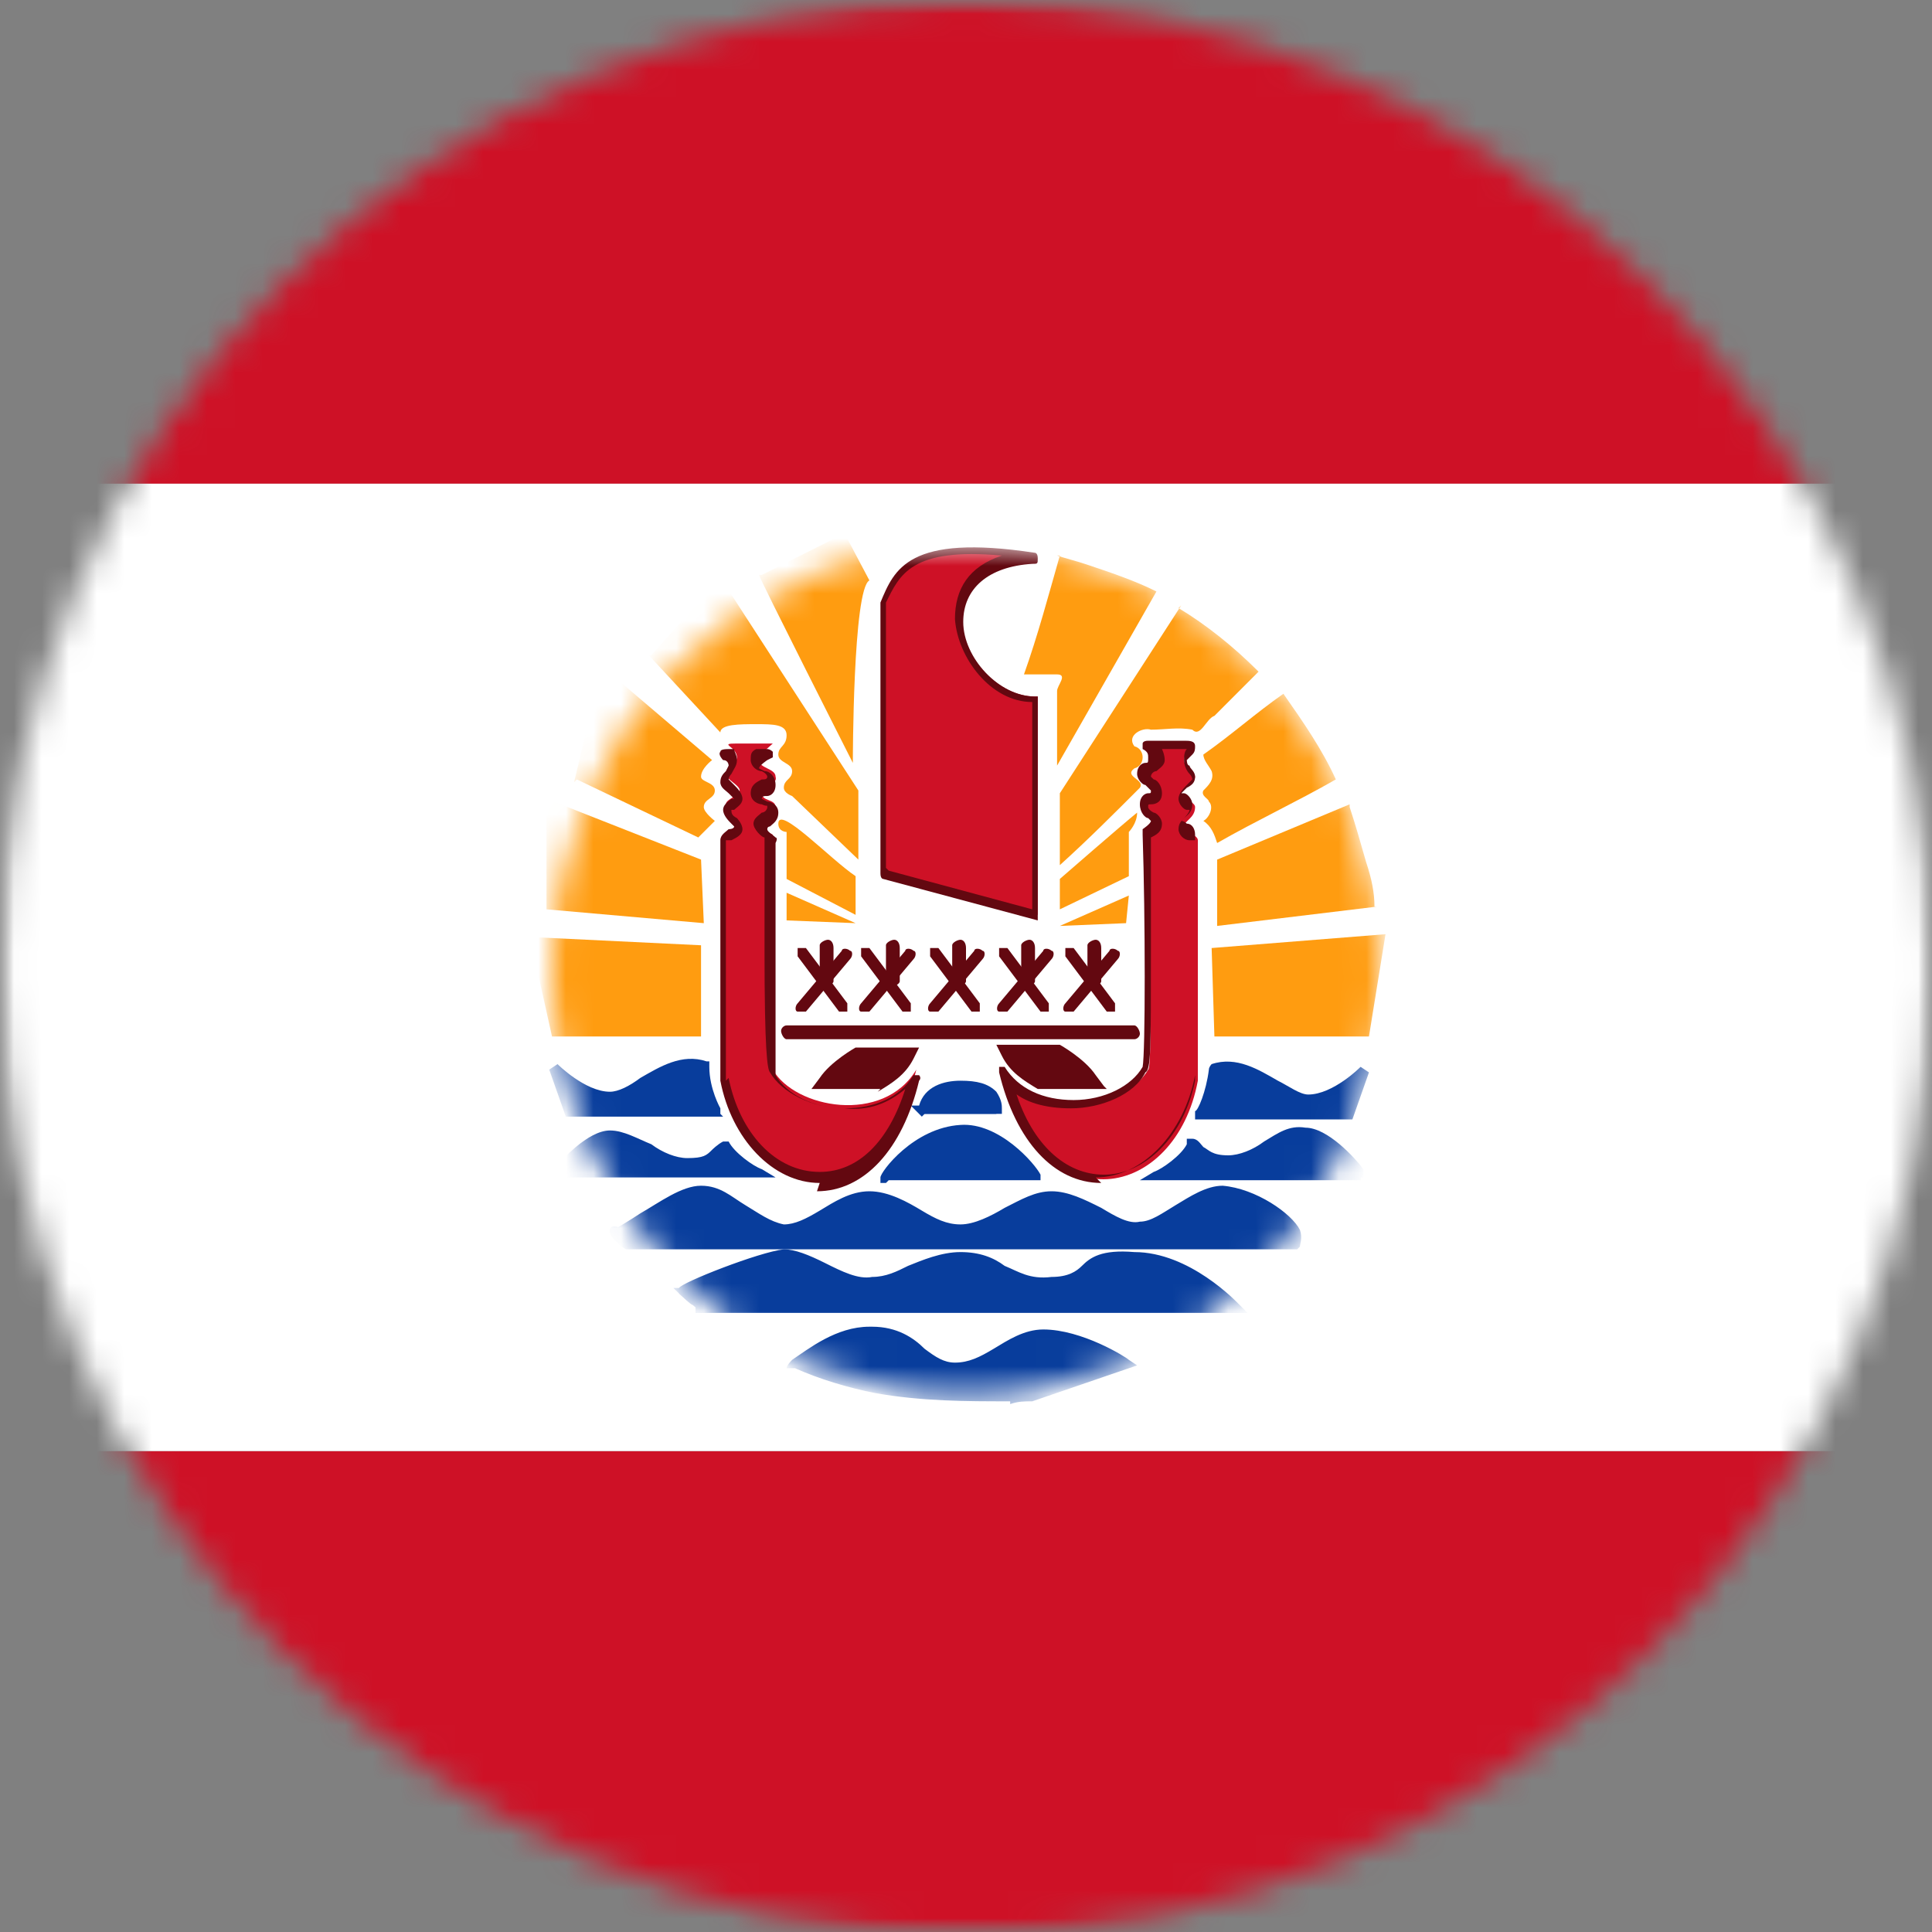 <svg width="70" height="70" viewBox="0 0 70 70" fill="none" xmlns="http://www.w3.org/2000/svg">
<rect x="0" y="0" width="70" height="70" fill="#808080" stroke="none"/>
<g clip-path="url(#clip0_10753_260602)">
<mask id="mask0_10753_260602" style="mask-type:luminance" maskUnits="userSpaceOnUse" x="0" y="0" width="70" height="71">
<path d="M70 0H0V70.1H70V0Z" fill="white"/>
</mask>
<g mask="url(#mask0_10753_260602)">
<mask id="mask1_10753_260602" style="mask-type:luminance" maskUnits="userSpaceOnUse" x="0" y="0" width="70" height="71">
<path d="M35 70.1C54.33 70.1 70 54.408 70 35.05C70 15.693 54.33 0 35 0C15.67 0 0 15.693 0 35.05C0 54.408 15.67 70.1 35 70.1Z" fill="white"/>
</mask>
<g mask="url(#mask1_10753_260602)">
<path d="M87.5 52.575H-17.5V70.1H87.5V52.575Z" fill="#CE1126"/>
<path d="M87.5 0H-17.5V17.525H87.5V0Z" fill="#CE1126"/>
<path d="M87.5 17.525H-17.5V52.575H87.5V17.525Z" fill="white"/>
</g>
<mask id="mask2_10753_260602" style="mask-type:luminance" maskUnits="userSpaceOnUse" x="20" y="19" width="30" height="32">
<path d="M20 35.15C20 43.663 26.7 50.572 35 50.572C43.3 50.572 50 43.663 50 35.15C50 26.638 43.3 19.728 35 19.728C26.7 19.728 20 26.638 20 35.15Z" fill="white"/>
</mask>
<g mask="url(#mask2_10753_260602)">
<path d="M31 33.448L28.5 33.348V32.346L31 33.448Z" fill="#FF9C10"/>
<path d="M31 33.147L28.5 31.846V30.143C28.5 30.143 28.2 30.143 28.2 29.843C28.2 29.142 30.1 31.145 31 31.745V33.047V33.147Z" fill="#FF9C10"/>
<path d="M20 37.554H25.4V34.249L19.2 33.949L20 37.554Z" fill="#FF9C10"/>
<path d="M19.8 32.947L25.5 33.448L25.4 31.145L19.8 28.941V32.947Z" fill="#FF9C10"/>
<path d="M20.9 28.24L25.3 30.343L25.9 29.742C25.9 29.742 25.5 29.442 25.5 29.242C25.5 28.941 25.9 28.941 25.9 28.641C25.9 28.34 25.4 28.34 25.4 28.14C25.4 27.84 25.8 27.539 25.8 27.539L21.8 24.134L20.8 28.34L20.9 28.24Z" fill="#FF9C10"/>
<path d="M49.6 37.554H44L43.9 34.349L50.2 33.848L49.6 37.554Z" fill="#FF9C10"/>
<path d="M49.8 32.847C49.8 32.346 49.7 31.846 49.5 31.245C49.3 30.544 49.1 29.843 48.9 29.242C48.9 29.242 48.9 29.242 48.9 29.142L44.1 31.145V33.548L49.9 32.847H49.8Z" fill="#FF9C10"/>
<path d="M46.5 25.136C45.5 25.837 44.6 26.638 43.6 27.339C43.6 27.539 43.8 27.74 43.9 27.94C44 28.24 43.8 28.441 43.6 28.641C43.5 28.841 43.8 28.941 43.8 29.042C44 29.242 43.8 29.642 43.6 29.743C43.9 29.943 44 30.243 44.1 30.544C45.5 29.743 47 29.042 48.4 28.24C47.9 27.139 47.2 26.137 46.5 25.136Z" fill="#FF9C10"/>
<path d="M38.4 33.548L40.8 33.448L40.9 32.446L38.4 33.548Z" fill="#FF9C10"/>
<path d="M38.4 32.947V31.846C38.4 31.846 40.7 29.843 41.2 29.442C41.2 29.843 40.9 30.143 40.9 30.143V31.745L38.4 32.947Z" fill="#FF9C10"/>
<path d="M23.5 23.734L26.1 26.538C26.1 26.238 26.8 26.238 27.4 26.238C28 26.238 28.5 26.238 28.5 26.638C28.5 27.039 28.2 27.039 28.2 27.339C28.2 27.64 28.7 27.64 28.7 27.94C28.7 28.24 28.4 28.24 28.4 28.541C28.4 28.741 28.7 28.841 28.7 28.841L31.1 31.145V28.641L26.1 20.93L23.6 23.734H23.5Z" fill="#FF9C10"/>
<path d="M27.5 20.83C27.5 20.93 30.9 27.64 30.9 27.64C30.9 27.64 30.9 21.331 31.5 21.03L30.6 19.328L27.6 20.83H27.5Z" fill="#FF9C10"/>
<path d="M38.4 20.129C38 21.531 37.6 23.033 37.1 24.435C37.5 24.435 37.9 24.435 38.3 24.435C38.7 24.435 38.3 24.835 38.3 25.036C38.3 25.937 38.3 26.838 38.3 27.739C39.5 25.637 40.7 23.534 41.9 21.43C41.1 21.03 40.2 20.73 39.3 20.429C39 20.329 38.6 20.229 38.3 20.129H38.4Z" fill="#FF9C10"/>
<path d="M42.8 21.931L38.4 28.741V31.345C39.4 30.444 40.4 29.442 41.3 28.541C41.5 28.24 40.7 28.14 41.1 27.84C41.5 27.74 41.5 27.139 41.1 27.039C40.8 26.638 41.4 26.338 41.7 26.438C42.2 26.438 42.7 26.338 43.2 26.438C43.5 26.738 43.7 26.037 44 25.937C44.5 25.436 45.1 24.835 45.6 24.335C44.7 23.433 43.7 22.632 42.7 22.032L42.8 21.931Z" fill="#FF9C10"/>
<path d="M31.5 48.269C30.4 48.269 29.3 49.07 28.8 49.471C29.7 49.871 30.7 50.172 31.7 50.372C33.3 50.672 35 50.672 36.6 50.672C36.9 50.672 37.1 50.672 37.4 50.572L40.9 49.371C40.9 49.371 39.2 48.269 37.9 48.369C36.6 48.469 35.7 49.671 34.6 49.571C33.5 49.571 33.1 48.269 31.6 48.269C30.1 48.269 31.6 48.269 31.5 48.269Z" fill="#083D9C"/>
<path d="M36.6 50.773C35 50.773 33.4 50.773 31.7 50.472C30.7 50.272 29.7 49.971 28.8 49.571H28.5C28.5 49.471 28.7 49.27 28.7 49.27C29.3 48.87 30.3 48.069 31.5 48.069C31.5 48.069 31.5 48.069 31.6 48.069C32.5 48.069 33.1 48.469 33.5 48.87C33.9 49.17 34.2 49.37 34.6 49.37C35.1 49.37 35.5 49.17 36 48.87C36.5 48.569 37.1 48.169 37.8 48.169C39.2 48.169 40.8 49.17 40.9 49.27L41.2 49.471L37.4 50.773C37.1 50.773 36.9 50.773 36.6 50.873V50.773ZM29.2 49.37C30 49.671 30.9 49.971 31.8 50.172C33.4 50.472 35.1 50.472 36.6 50.472C36.9 50.472 37.1 50.472 37.4 50.372L40.5 49.37C40 49.07 38.9 48.469 38 48.569C37.4 48.569 36.9 48.87 36.3 49.27C35.8 49.571 35.2 49.871 34.7 49.871C34.2 49.871 33.8 49.571 33.4 49.27C32.9 48.97 32.5 48.569 31.7 48.569C30.8 48.569 29.9 49.17 29.4 49.571" fill="#083D9C"/>
<path d="M25.2 47.368H44.8C44.8 47.368 43.1 45.665 41.1 45.565C39.1 45.565 39.7 46.366 38.1 46.566C36.6 46.667 36.2 45.665 34.8 45.665C33.4 45.665 32.6 46.566 31.5 46.566C30.4 46.566 29.1 45.465 28.3 45.565C27.5 45.565 24.6 46.867 24.6 46.867L25.2 47.368Z" fill="#083D9C"/>
<path d="M45.2 47.568H25.2V47.267H25.1C25.1 47.368 24.4 46.667 24.4 46.667H24.6C24.7 46.466 27.5 45.365 28.4 45.265C28.8 45.265 29.3 45.465 29.9 45.765C30.5 46.066 31.1 46.366 31.6 46.266C32.1 46.266 32.5 46.066 32.9 45.865C33.4 45.665 34.1 45.365 34.8 45.365C35.5 45.365 36 45.565 36.4 45.865C36.9 46.066 37.3 46.366 38.1 46.266C38.7 46.266 39 46.066 39.2 45.865C39.5 45.565 39.9 45.265 41.1 45.365C43.1 45.365 44.8 47.167 44.9 47.267L45.2 47.568ZM25.3 47.167H44.4C43.8 46.767 42.5 45.765 41.1 45.765C40.1 45.765 39.8 45.966 39.5 46.266C39.2 46.466 38.9 46.767 38.2 46.767C37.4 46.767 36.8 46.566 36.3 46.266C35.9 46.066 35.5 45.865 34.8 45.865C34.1 45.865 33.5 46.166 33 46.366C32.5 46.566 32.1 46.767 31.5 46.767C30.9 46.767 30.2 46.466 29.6 46.166C29.1 45.966 28.6 45.665 28.3 45.765C27.7 45.765 25.6 46.667 24.9 46.867L25.2 47.167H25.3Z" fill="#083D9C"/>
<path d="M22.7 45.064H46.9C47.3 44.564 45.7 43.262 44.3 43.162C43.1 43.162 42.3 44.363 41.3 44.464C40.3 44.464 39.2 43.262 38.1 43.262C37 43.262 35.8 44.464 34.7 44.464C33.6 44.464 32.8 43.262 31.4 43.262C30 43.262 29.4 44.564 28.3 44.564C27.2 44.564 26.3 43.262 25.3 43.262C24.3 43.262 22.6 44.764 22.2 44.664C21.9 44.664 22.6 45.265 22.7 45.164V45.064Z" fill="#083D9C"/>
<path d="M47 45.265H22.8C22.8 45.265 22.8 45.265 22.7 45.265C22.6 45.265 22 44.764 22.1 44.564C22.1 44.564 22.1 44.363 22.4 44.464C22.4 44.464 22.9 44.163 23.2 43.963C23.9 43.562 24.7 42.961 25.4 42.961C26.1 42.961 26.5 43.362 27 43.662C27.5 43.963 27.9 44.263 28.4 44.363C28.8 44.363 29.2 44.163 29.7 43.863C30.2 43.562 30.8 43.162 31.5 43.162C32.2 43.162 32.9 43.562 33.4 43.863C33.9 44.163 34.3 44.363 34.8 44.363C35.3 44.363 35.9 44.063 36.4 43.763C37 43.462 37.5 43.162 38.1 43.162C38.7 43.162 39.3 43.462 39.9 43.763C40.4 44.063 40.9 44.363 41.3 44.263C41.7 44.263 42.1 43.963 42.6 43.662C43.1 43.362 43.7 42.961 44.3 42.961C45.5 43.062 46.8 43.963 47.1 44.564C47.2 44.864 47.1 45.064 47.1 45.165L47 45.265ZM22.7 44.864H46.8C46.8 44.864 46.8 44.764 46.8 44.664C46.5 44.063 45.4 43.362 44.3 43.262C43.7 43.262 43.2 43.562 42.7 43.963C42.2 44.263 41.8 44.564 41.3 44.564C40.8 44.564 40.3 44.263 39.7 43.963C39.2 43.662 38.6 43.362 38.1 43.362C37.6 43.362 37.1 43.662 36.5 43.963C35.9 44.263 35.3 44.564 34.7 44.564C34.1 44.564 33.7 44.263 33.2 43.963C32.7 43.662 32.1 43.362 31.4 43.362C30.7 43.362 30.2 43.662 29.8 44.063C29.3 44.363 28.9 44.664 28.3 44.664C27.7 44.664 27.2 44.263 26.7 43.963C26.2 43.662 25.7 43.362 25.3 43.362C24.9 43.362 23.9 43.863 23.3 44.263C22.9 44.564 22.6 44.664 22.5 44.764L22.7 44.964" fill="#083D9C"/>
<path d="M32.1 42.661H37.5C37.5 42.661 36.3 40.858 34.8 40.959C33.1 40.959 32 42.661 32.1 42.661Z" fill="#083D9C"/>
<path d="M32.1 42.861H31.9V42.661C31.9 42.461 33.1 40.858 34.8 40.758C36.2 40.658 37.5 42.16 37.7 42.561C37.7 42.661 37.7 42.761 37.7 42.761H32.2L32.1 42.861ZM34.9 41.159C34.9 41.159 34.9 41.159 34.8 41.159C33.6 41.159 32.7 42.16 32.4 42.561H37.2C36.9 42.16 36 41.159 35 41.159" fill="#083D9C"/>
<path d="M49.3 42.561H41.9C41.9 42.561 42.9 41.96 43.1 41.459C43.6 41.76 43.4 41.96 44.4 42.06C45.4 42.06 46.3 40.959 47.2 41.059C48.1 41.059 49.3 42.661 49.3 42.561Z" fill="#083D9C"/>
<path d="M49.3 42.761H41.3L41.8 42.461C42.1 42.361 42.8 41.86 43 41.459V41.259H43.2C43.4 41.259 43.5 41.459 43.6 41.559C43.8 41.66 43.9 41.86 44.5 41.86C44.9 41.86 45.4 41.66 45.8 41.359C46.3 41.059 46.7 40.758 47.3 40.858C48.1 40.858 49.1 41.96 49.4 42.361V42.661H49.3M42.5 42.361H49C48.3 41.559 47.7 41.159 47.3 41.159C46.9 41.159 46.5 41.359 46 41.66C45.5 41.96 45 42.261 44.5 42.16C43.8 42.16 43.6 41.96 43.4 41.76C43.4 41.76 43.4 41.76 43.2 41.66C43 41.86 42.7 42.16 42.5 42.361Z" fill="#083D9C"/>
<path d="M20.1 42.561H27.5C27.5 42.561 26.5 41.96 26.3 41.459C25.8 41.76 26 41.96 25 42.06C24 42.06 23.1 40.959 22.2 41.059C21.3 41.059 20.1 42.661 20.1 42.561Z" fill="#083D9C"/>
<path d="M20.1 42.761H20V42.461C20.3 42.06 21.3 40.959 22.1 40.959C22.6 40.959 23.1 41.259 23.6 41.459C24 41.76 24.5 41.96 24.9 41.96C25.5 41.96 25.6 41.86 25.8 41.66C25.8 41.66 26 41.459 26.2 41.359H26.4C26.6 41.76 27.3 42.26 27.6 42.361L28.1 42.661H20.1M20.5 42.361H27C26.8 42.16 26.5 41.96 26.3 41.66C26.3 41.66 26.2 41.66 26.1 41.76C25.9 41.96 25.7 42.06 25 42.16C24.5 42.16 24 41.86 23.5 41.66C23.1 41.359 22.6 41.159 22.2 41.159C21.8 41.159 21.2 41.559 20.5 42.361Z" fill="#083D9C"/>
<path d="M20.7 40.258H26C26 40.258 25.7 39.557 25.6 38.655C24.2 38.155 23.1 39.657 22.2 39.757C21.2 39.757 20.2 38.655 20.2 38.655L20.8 40.258H20.7Z" fill="#083D9C"/>
<path d="M26.2 40.458H20.5L19.9 38.755L20.2 38.555C20.2 38.555 21.2 39.556 22.1 39.556C22.4 39.556 22.8 39.356 23.2 39.056C23.9 38.655 24.7 38.154 25.6 38.455H25.7V38.655C25.7 39.456 26.1 40.157 26.1 40.157V40.358L26.2 40.458ZM20.8 40.057H25.7C25.6 39.857 25.5 39.356 25.4 38.755C24.7 38.555 24 38.956 23.4 39.356C23 39.657 22.5 39.857 22.1 39.857C21.5 39.857 20.9 39.556 20.5 39.156L20.8 39.957V40.057Z" fill="#083D9C"/>
<path d="M48.8 40.258H43.5C43.5 40.258 43.8 39.557 43.9 38.655C45.3 38.155 46.4 39.657 47.3 39.757C48.3 39.757 49.3 38.655 49.3 38.655L48.7 40.258H48.8Z" fill="#083D9C"/>
<path d="M43.3 40.458V40.258C43.4 40.258 43.7 39.556 43.8 38.755C43.8 38.655 43.9 38.555 43.9 38.555C44.8 38.255 45.6 38.755 46.3 39.156C46.7 39.356 47.1 39.657 47.4 39.657C48.3 39.657 49.3 38.655 49.3 38.655L49.6 38.855L49 40.558H43.3V40.458ZM44.1 38.855C44.1 39.456 43.9 39.857 43.8 40.157H48.7L49 39.256C48.6 39.556 48 39.957 47.4 39.957C47 39.957 46.5 39.657 46.1 39.456C45.5 39.056 44.8 38.755 44.1 38.855Z" fill="#083D9C"/>
<path d="M33.4 40.358H36.1C36.1 40.358 36.1 39.456 34.7 39.456C33.3 39.456 33.4 40.358 33.4 40.358Z" fill="#083D9C"/>
<path d="M33.4 40.458L33 40.057H33.3C33.5 39.356 34.2 39.156 34.8 39.156C35.4 39.156 35.8 39.256 36.1 39.557C36.3 39.857 36.3 40.057 36.3 40.157V40.358H33.5L33.4 40.458ZM34.7 39.557C33.9 39.557 33.7 39.857 33.6 40.057H35.9C35.9 39.957 35.9 39.857 35.8 39.857C35.6 39.657 35.2 39.557 34.8 39.557" fill="#083D9C"/>
<path d="M32 31.645L37.6 33.148V25.236C35 25.336 32.9 20.429 37.4 20.129C33 19.528 32.5 20.63 32 21.831V31.645Z" fill="#CE1126"/>
<path d="M37.6 33.348L32 31.846C32 31.846 31.9 31.846 31.9 31.645V21.831C32.4 20.63 32.9 19.328 37.5 20.029C37.5 20.029 37.6 20.029 37.6 20.229C37.6 20.429 37.6 20.429 37.4 20.429C35.8 20.529 34.9 21.331 34.9 22.532C34.9 23.834 36.2 25.236 37.5 25.236C37.5 25.236 37.5 25.236 37.6 25.236C37.6 25.236 37.6 25.236 37.6 25.336V33.248V33.348C37.6 33.348 37.6 33.348 37.5 33.348H37.6ZM32.2 31.545L37.4 32.947V25.436C35.9 25.436 34.7 23.834 34.6 22.432C34.6 21.331 35.1 20.529 36.3 20.129C33 19.828 32.6 20.83 32.1 21.831V31.445L32.2 31.545Z" fill="#630810"/>
<path d="M33.2 38.755C32 40.758 28.8 40.157 28 38.755C27.8 38.755 28 30.243 28 30.243C28 30.243 27.6 30.043 27.6 29.843C27.6 29.542 28.1 29.542 28.1 29.242C28.1 28.941 27.6 29.041 27.6 28.741C27.6 28.441 28.2 28.441 28.1 28.14C28.1 27.84 27.5 27.84 27.5 27.539C27.5 27.339 27.9 27.039 28 26.939H27.6C27.3 26.939 27 26.939 26.7 26.939C26 26.939 26.7 27.039 26.7 27.439C26.7 27.64 26.4 27.84 26.3 28.04C26.3 28.24 26.8 28.441 26.8 28.641C26.8 28.841 26.3 28.941 26.3 29.142C26.3 29.542 26.7 29.642 26.7 29.843C26.7 30.043 26.2 30.143 26.2 30.343C26.2 30.644 26.2 39.056 26.2 39.056C27 43.362 31.8 44.363 33.2 38.755Z" fill="#CE1126"/>
<path d="M29.7 42.861C28 42.861 26.5 41.259 26.1 39.156C26.1 39.156 26.1 30.744 26.1 30.444C26.1 30.243 26.3 30.143 26.4 30.043C26.4 30.043 26.6 30.043 26.6 29.943C26.6 29.943 26.6 29.943 26.5 29.843C26.4 29.743 26.2 29.542 26.2 29.342C26.2 29.142 26.4 29.042 26.5 28.942H26.6C26.6 28.942 26.5 28.841 26.4 28.741C26.3 28.641 26.1 28.541 26.1 28.341C26.1 28.14 26.2 28.04 26.3 27.94L26.4 27.74C26.4 27.74 26.4 27.54 26.2 27.54C26.2 27.54 26 27.339 26.1 27.239C26.1 27.139 26.3 27.139 26.5 27.139H27.4C27.4 27.139 27.7 27.139 27.8 27.139C27.8 27.139 27.9 27.139 28 27.239C28 27.239 28 27.339 28 27.439C28 27.439 28 27.439 27.8 27.54C27.8 27.54 27.5 27.74 27.5 27.84C27.5 27.84 27.5 27.84 27.7 27.94C27.9 27.94 28.1 28.14 28.1 28.441C28.1 28.741 27.9 28.841 27.8 28.841C27.7 28.841 27.6 28.841 27.6 28.942C27.6 28.942 27.6 28.942 27.8 29.042C27.9 29.042 28.2 29.142 28.2 29.442C28.2 29.743 28 29.843 27.9 29.943C27.9 29.943 27.8 29.943 27.8 30.043C27.8 30.143 28 30.243 28.1 30.343C28.1 30.343 28.2 30.343 28.1 30.544C28.1 33.548 28.1 38.555 28.1 38.956C28.5 39.657 29.5 40.157 30.6 40.157C31.7 40.157 32.6 39.757 33.1 38.956C33.1 38.956 33.2 38.956 33.3 38.956C33.3 38.956 33.4 39.056 33.3 39.156C32.7 41.66 31.3 43.162 29.6 43.162M26.4 39.056C26.8 41.059 28.1 42.461 29.7 42.461C31.1 42.461 32.2 41.359 32.8 39.456C32.2 39.957 31.5 40.258 30.6 40.157C29.4 40.157 28.3 39.557 27.9 38.856C27.8 38.755 27.7 38.054 27.7 34.449C27.7 32.647 27.7 30.744 27.7 30.343C27.6 30.343 27.3 30.043 27.3 29.843C27.3 29.642 27.5 29.542 27.6 29.442C27.7 29.442 27.8 29.342 27.8 29.242C27.8 29.142 27.8 29.242 27.6 29.142C27.5 29.142 27.2 29.042 27.2 28.741C27.2 28.441 27.4 28.341 27.6 28.241C27.7 28.241 27.8 28.241 27.8 28.14C27.8 28.14 27.8 28.04 27.6 27.94C27.4 27.94 27.2 27.74 27.2 27.54C27.2 27.339 27.2 27.239 27.4 27.139H26.6C26.6 27.239 26.7 27.339 26.7 27.54C26.7 27.74 26.6 27.84 26.5 28.04C26.5 28.04 26.4 28.14 26.4 28.241C26.4 28.241 26.5 28.341 26.6 28.441C26.7 28.541 26.9 28.741 26.9 28.942C26.9 29.142 26.7 29.242 26.6 29.342H26.5C26.5 29.442 26.5 29.542 26.7 29.642C26.7 29.642 26.9 29.843 26.9 30.043C26.9 30.243 26.7 30.343 26.5 30.444C26.5 30.444 26.4 30.444 26.3 30.444C26.3 31.044 26.3 38.655 26.3 39.156" fill="#630810"/>
<path d="M36.4 38.755C37.6 40.758 40.8 40.157 41.6 38.755C41.8 38.755 41.6 30.243 41.6 30.243C41.6 30.243 42 30.043 42 29.843C42 29.542 41.5 29.542 41.5 29.242C41.5 28.941 42 29.041 42 28.741C42 28.441 41.5 28.441 41.5 28.14C41.5 27.84 41.9 27.84 42 27.539C42 27.239 41.7 27.139 41.6 27.039H42C42.3 27.039 42.6 27.039 42.9 27.039C43.6 27.039 42.9 27.139 42.9 27.539C42.9 27.74 43.2 27.94 43.3 28.14C43.3 28.34 42.8 28.541 42.8 28.741C42.8 28.941 43.3 29.041 43.3 29.242C43.3 29.642 42.9 29.742 42.9 29.943C42.9 30.143 43.4 30.243 43.4 30.443C43.4 30.744 43.4 39.156 43.4 39.156C42.6 43.462 37.8 44.464 36.4 38.855V38.755Z" fill="#CE1126"/>
<path d="M39.9 42.861C38.2 42.861 36.8 41.359 36.2 38.855V38.655H36.4C36.9 39.456 37.8 39.857 38.9 39.857C40 39.857 41 39.356 41.4 38.655C41.5 38.154 41.5 33.248 41.4 30.243C41.4 30.243 41.4 30.143 41.4 30.043C41.4 30.043 41.7 29.843 41.7 29.742C41.7 29.742 41.7 29.742 41.6 29.642C41.5 29.642 41.3 29.442 41.3 29.142C41.3 28.841 41.5 28.741 41.6 28.741C41.7 28.741 41.7 28.741 41.7 28.641C41.7 28.641 41.7 28.641 41.5 28.441C41.4 28.441 41.2 28.24 41.2 28.04C41.2 27.74 41.4 27.64 41.5 27.64C41.6 27.64 41.6 27.64 41.6 27.439C41.6 27.339 41.6 27.239 41.4 27.139C41.4 27.139 41.4 27.039 41.4 26.939C41.4 26.939 41.4 26.838 41.6 26.838C41.6 26.838 41.9 26.838 42 26.838H42.9C43.1 26.838 43.3 26.838 43.3 27.039C43.3 27.139 43.3 27.239 43.2 27.339L43 27.539C43 27.539 43 27.74 43.1 27.74C43.1 27.84 43.3 27.94 43.3 28.14C43.3 28.34 43.2 28.441 43 28.541L42.8 28.741C42.8 28.741 42.8 28.741 42.9 28.741C43 28.741 43.2 28.941 43.2 29.142C43.2 29.442 43 29.542 42.9 29.642L42.8 29.742C42.8 29.742 42.9 29.742 43 29.843C43.2 29.843 43.3 30.043 43.3 30.243C43.3 30.544 43.3 38.855 43.3 38.956C42.9 41.059 41.4 42.661 39.7 42.661M36.8 39.556C37.4 41.459 38.6 42.561 40 42.561C41.5 42.561 42.9 41.159 43.3 39.156C43.3 38.655 43.3 31.145 43.3 30.444C43.3 30.444 43.2 30.444 43.1 30.444C42.9 30.444 42.7 30.243 42.7 30.043C42.7 29.843 42.8 29.742 42.9 29.642C42.9 29.642 43.1 29.442 43.1 29.342C43.1 29.342 43.1 29.342 43 29.342C42.9 29.342 42.7 29.142 42.7 28.941C42.7 28.741 42.9 28.541 43 28.441C43 28.441 43.1 28.34 43.2 28.24C43.2 28.24 43.2 28.14 43.1 28.04C43 27.94 42.9 27.74 42.9 27.539C42.9 27.439 42.9 27.239 43 27.139H42.1C42.1 27.139 42.2 27.339 42.2 27.539C42.2 27.74 42 27.84 41.9 27.94C41.8 27.94 41.7 28.04 41.7 28.14C41.7 28.14 41.7 28.14 41.8 28.24C41.9 28.24 42.1 28.441 42.1 28.741C42.1 29.041 41.9 29.142 41.7 29.142C41.6 29.142 41.6 29.142 41.6 29.242C41.6 29.242 41.6 29.342 41.8 29.442C41.9 29.442 42.1 29.642 42.1 29.843C42.1 30.143 41.9 30.243 41.7 30.343C41.7 30.844 41.7 32.647 41.7 34.449C41.7 38.054 41.7 38.755 41.5 38.855C41.1 39.657 39.9 40.157 38.8 40.157C37.9 40.157 37.1 39.957 36.6 39.456" fill="#630810"/>
<path d="M31.8 39.156C32.3 38.856 32.7 38.655 33 38.054H31.2C31.2 38.054 30.4 38.555 29.9 39.156H31.8Z" fill="#630810"/>
<path d="M31.9 39.456H29.4L29.7 39.056C30.1 38.455 31 37.954 31 37.954H33.3L33.1 38.355C32.8 38.956 32.3 39.256 31.8 39.557L31.9 39.456ZM30.5 38.956H31.8C32.1 38.755 32.4 38.655 32.6 38.355H31.3C31.2 38.455 30.8 38.655 30.5 38.956Z" fill="#630810"/>
<path d="M37.7 39.156C37.2 38.856 36.8 38.655 36.5 38.054H38.3C38.3 38.054 39.1 38.555 39.6 39.156H37.7Z" fill="#630810"/>
<path d="M40.1 39.456H37.6C37.1 39.156 36.6 38.855 36.3 38.255L36.1 37.854H38.4C38.4 37.854 39.3 38.355 39.7 38.956L40 39.356L40.1 39.456ZM37 38.355C37.2 38.655 37.5 38.755 37.8 38.956H39.1C38.8 38.655 38.5 38.455 38.3 38.355H37Z" fill="#630810"/>
<path d="M41.1 37.653H28.5C28.4 37.653 28.3 37.453 28.3 37.353C28.3 37.253 28.4 37.153 28.5 37.153H41.1C41.2 37.153 41.3 37.353 41.3 37.453C41.3 37.553 41.2 37.653 41.1 37.653Z" fill="#630810"/>
<path d="M30.6 36.652C30.6 36.652 30.5 36.652 30.4 36.652L28.9 34.65C28.9 34.549 28.9 34.349 28.9 34.349C29 34.349 29.2 34.349 29.2 34.349L30.7 36.352C30.7 36.452 30.7 36.652 30.7 36.652C30.7 36.652 30.7 36.652 30.6 36.652Z" fill="#630810"/>
<path d="M29.1 36.652C29.1 36.652 29 36.652 28.9 36.652C28.8 36.652 28.8 36.452 28.9 36.352L30.5 34.449C30.5 34.349 30.7 34.349 30.8 34.449C30.9 34.449 30.9 34.649 30.8 34.75L29.2 36.652C29.2 36.652 29.1 36.652 29 36.652" fill="#630810"/>
<path d="M29.9 35.751C29.8 35.751 29.7 35.651 29.7 35.451V34.249C29.7 34.149 29.9 34.049 30 34.049C30.1 34.049 30.2 34.149 30.2 34.349V35.551C30.2 35.651 30 35.751 29.9 35.751Z" fill="#630810"/>
<path d="M32.9 36.652C32.9 36.652 32.8 36.652 32.7 36.652L31.2 34.65C31.2 34.549 31.2 34.349 31.2 34.349C31.3 34.349 31.5 34.349 31.5 34.349L33 36.352C33 36.452 33 36.652 33 36.652C33 36.652 33 36.652 32.9 36.652Z" fill="#630810"/>
<path d="M31.4 36.652C31.4 36.652 31.3 36.652 31.2 36.652C31.1 36.652 31.1 36.452 31.2 36.352L32.8 34.449C32.8 34.349 33 34.349 33.1 34.449C33.2 34.449 33.2 34.649 33.1 34.75L31.5 36.652C31.5 36.652 31.4 36.652 31.3 36.652" fill="#630810"/>
<path d="M32.3 35.751C32.2 35.751 32.1 35.651 32.1 35.451V34.249C32.1 34.149 32.3 34.049 32.4 34.049C32.5 34.049 32.6 34.149 32.6 34.349V35.551C32.6 35.651 32.4 35.751 32.3 35.751Z" fill="#630810"/>
<path d="M35.4 36.652C35.4 36.652 35.3 36.652 35.2 36.652L33.7 34.65C33.7 34.549 33.7 34.349 33.7 34.349C33.8 34.349 34 34.349 34 34.349L35.5 36.352C35.5 36.452 35.5 36.652 35.5 36.652C35.5 36.652 35.5 36.652 35.4 36.652Z" fill="#630810"/>
<path d="M33.9 36.652C33.9 36.652 33.8 36.652 33.7 36.652C33.6 36.652 33.6 36.452 33.7 36.352L35.3 34.449C35.3 34.349 35.5 34.349 35.6 34.449C35.7 34.449 35.7 34.649 35.6 34.75L34 36.652C34 36.652 33.9 36.652 33.8 36.652" fill="#630810"/>
<path d="M34.7 35.751C34.6 35.751 34.5 35.651 34.5 35.451V34.249C34.5 34.149 34.7 34.049 34.8 34.049C34.9 34.049 35 34.149 35 34.349V35.551C35 35.651 34.8 35.751 34.7 35.751Z" fill="#630810"/>
<path d="M37.9 36.652C37.9 36.652 37.8 36.652 37.7 36.652L36.2 34.65C36.2 34.549 36.2 34.349 36.2 34.349C36.3 34.349 36.5 34.349 36.5 34.349L38 36.352C38 36.452 38 36.652 38 36.652C38 36.652 38 36.652 37.9 36.652Z" fill="#630810"/>
<path d="M36.4 36.652C36.4 36.652 36.3 36.652 36.2 36.652C36.1 36.652 36.1 36.452 36.2 36.352L37.8 34.449C37.8 34.349 38 34.349 38.1 34.449C38.2 34.449 38.2 34.649 38.1 34.75L36.5 36.652C36.5 36.652 36.4 36.652 36.3 36.652" fill="#630810"/>
<path d="M37.2 35.751C37.1 35.751 37 35.651 37 35.451V34.249C37 34.149 37.2 34.049 37.3 34.049C37.4 34.049 37.5 34.149 37.5 34.349V35.551C37.5 35.651 37.3 35.751 37.2 35.751Z" fill="#630810"/>
<path d="M40.3 36.652C40.3 36.652 40.2 36.652 40.1 36.652L38.6 34.65C38.6 34.549 38.6 34.349 38.6 34.349C38.7 34.349 38.9 34.349 38.9 34.349L40.4 36.352C40.4 36.452 40.4 36.652 40.4 36.652C40.4 36.652 40.4 36.652 40.3 36.652Z" fill="#630810"/>
<path d="M38.8 36.652C38.8 36.652 38.7 36.652 38.6 36.652C38.5 36.652 38.5 36.452 38.6 36.352L40.2 34.449C40.2 34.349 40.4 34.349 40.5 34.449C40.6 34.449 40.6 34.649 40.5 34.75L38.9 36.652C38.9 36.652 38.8 36.652 38.7 36.652" fill="#630810"/>
<path d="M39.6 35.751C39.5 35.751 39.4 35.651 39.4 35.451V34.249C39.4 34.149 39.6 34.049 39.7 34.049C39.8 34.049 39.9 34.149 39.9 34.349V35.551C39.9 35.651 39.7 35.751 39.6 35.751Z" fill="#630810"/>
</g>
</g>
</g>
<defs>
<clipPath id="clip0_10753_260602">
<rect width="70" height="70" fill="white"/>
</clipPath>
</defs>
</svg>
